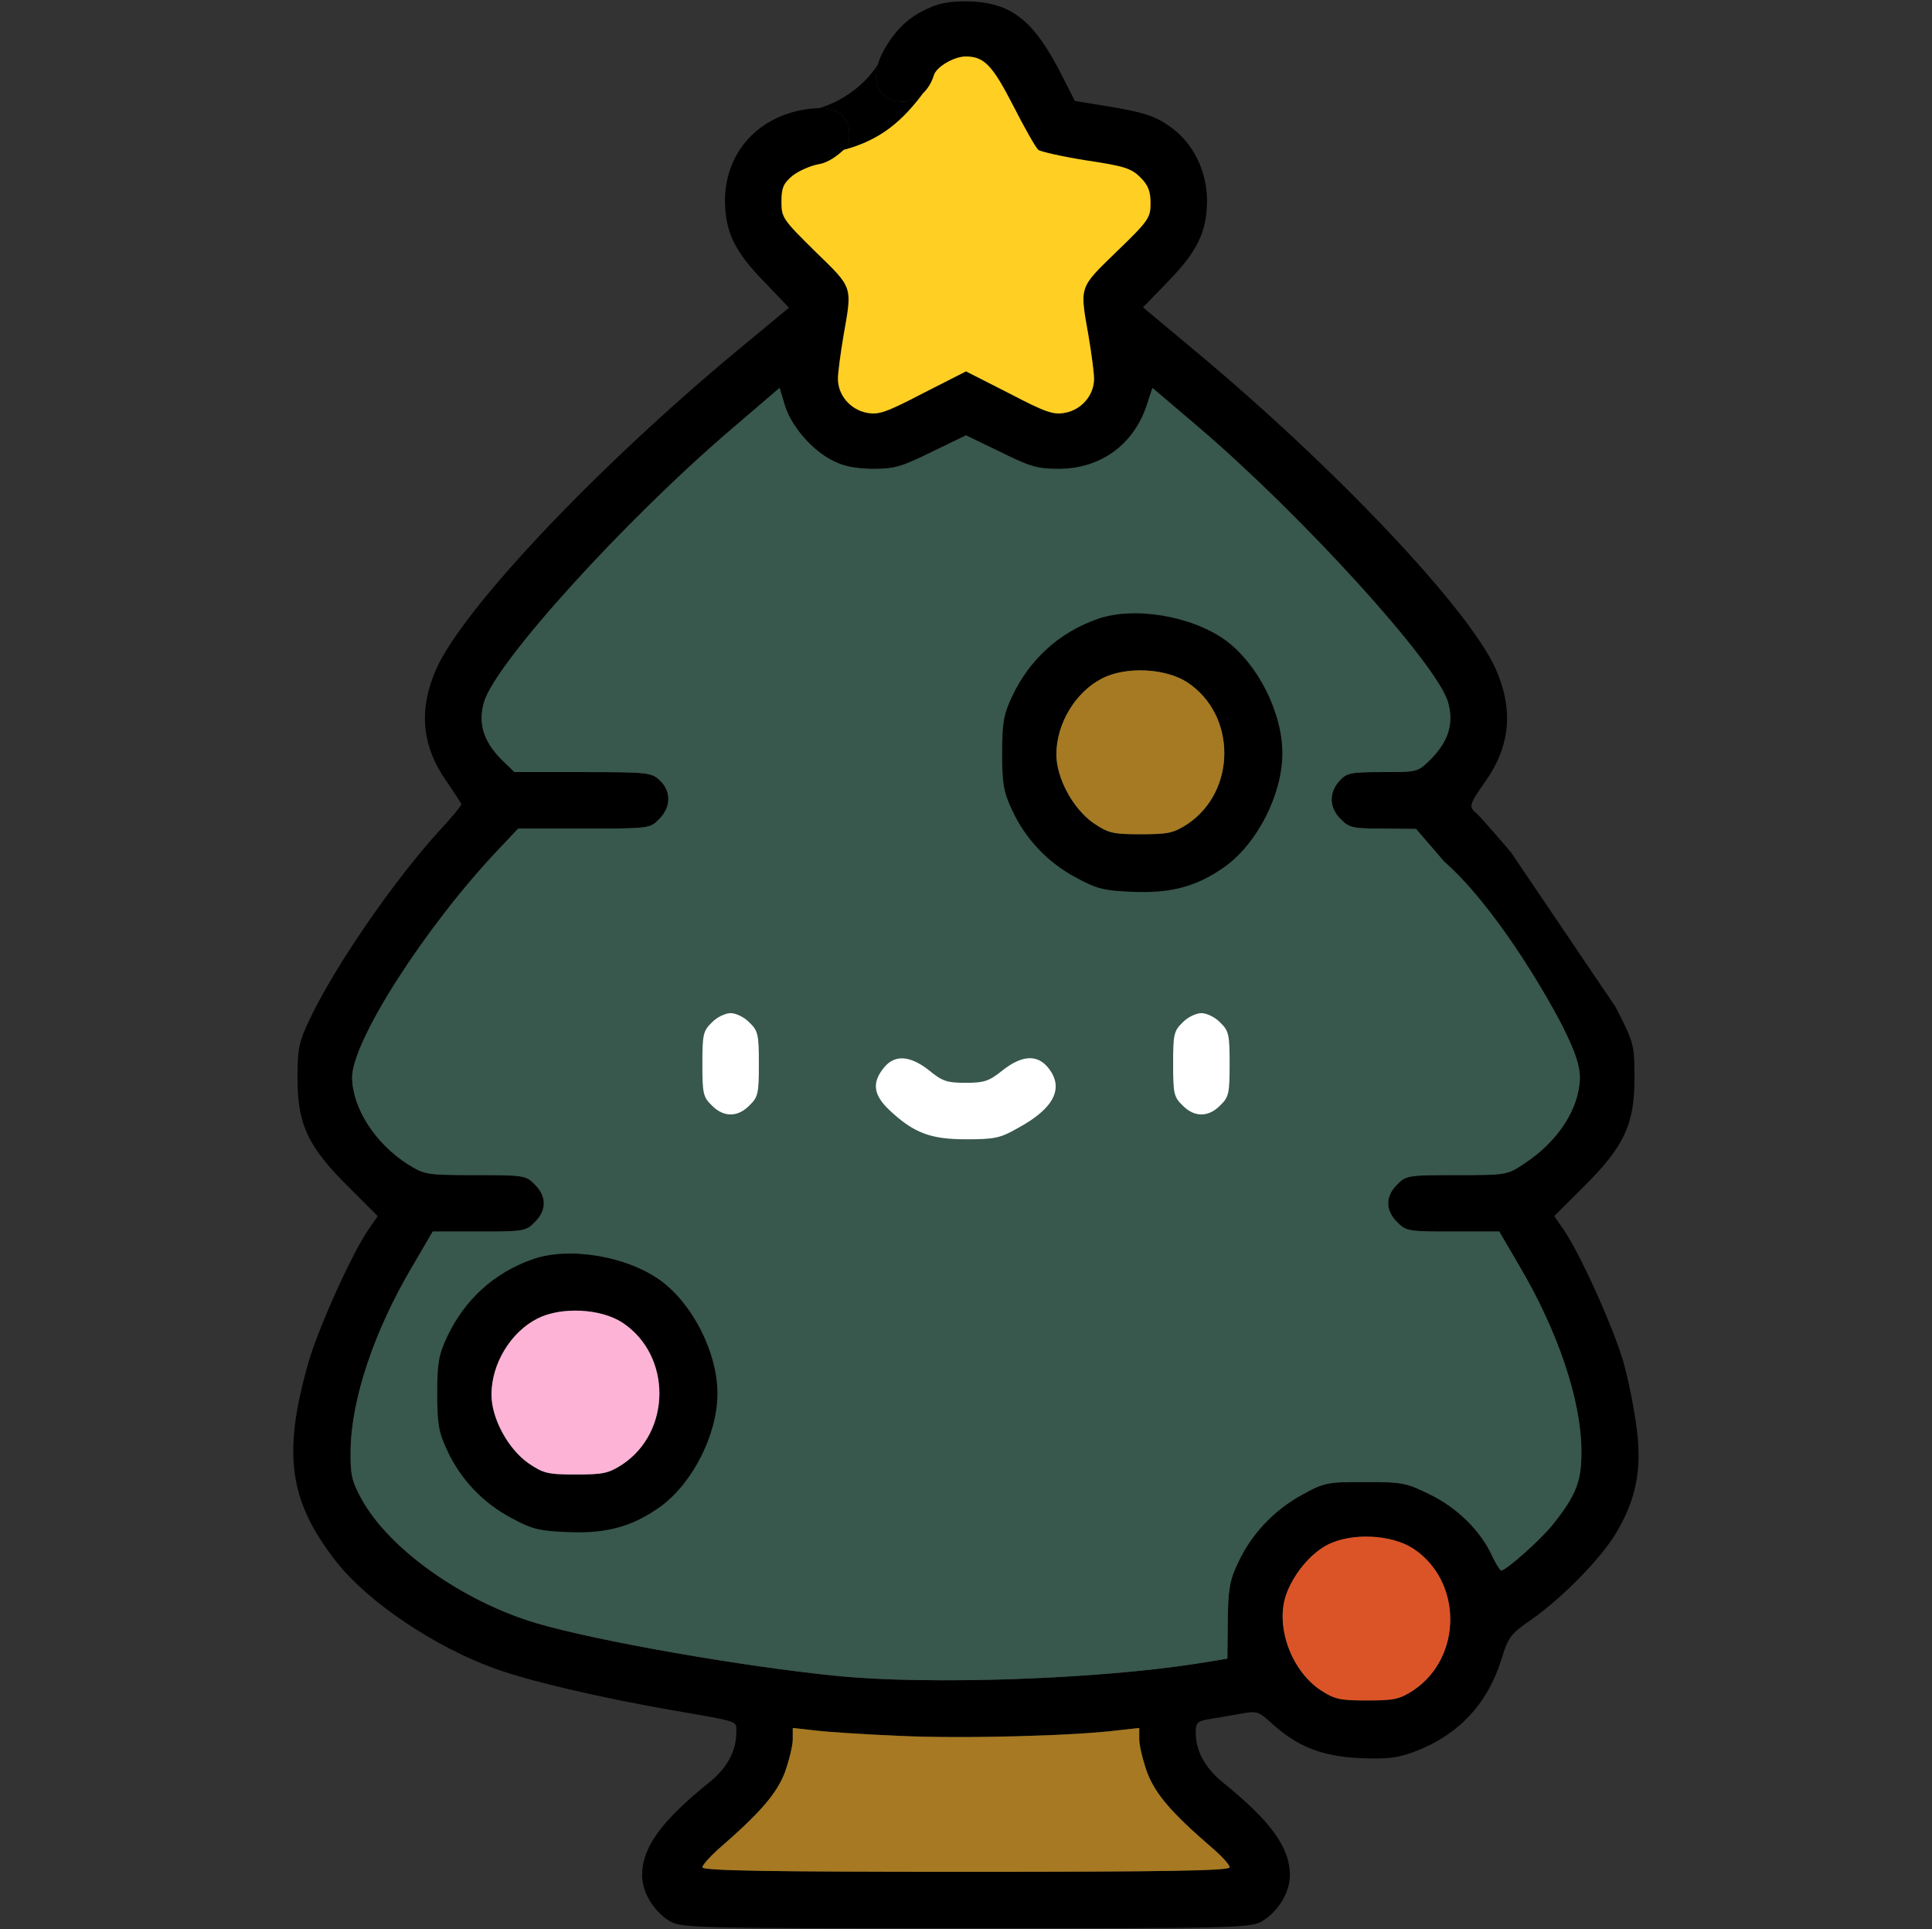 <?xml version="1.0" encoding="UTF-8"?> <svg xmlns="http://www.w3.org/2000/svg" width="684" height="683" viewBox="0 0 684 683" fill="none"><rect x="0" y="0" width="684" height="683" fill="#333333" stroke="none"/> <g clip-path="url(#clip0_2316_30)"> <path fill-rule="evenodd" clip-rule="evenodd" d="M330.933 2C323.333 4.934 318.667 8.667 314.133 15.734C312.533 18.21 311.432 20.604 310.803 22.827C308.658 30.416 312.029 36 319.867 36C322.393 36 324.842 34.906 326.831 32.993C328.516 31.372 329.872 29.163 330.667 26.534C331.6 23.6 337.867 20 341.867 20C348.4 20 351.333 23.067 358.667 37.334C362.667 45.2 366.667 52.267 367.6 53.067C368.533 53.734 376.267 55.467 384.667 56.8C398 58.8 400.533 59.6 403.733 62.8C406.533 65.6 407.333 67.734 407.333 72C407.333 77.067 406.667 78.134 395.333 89.067C381.867 102.134 382.267 101.2 385.333 118.667C386.4 124.934 387.333 131.867 387.333 134.134C387.333 139.867 382.933 145.067 377.067 146.134C372.933 146.934 370.267 146 357.2 139.2L342 131.467L326.8 139.2C313.733 146 311.067 146.934 306.933 146.134C301.067 145.067 296.667 139.867 296.667 134.134C296.667 131.867 297.6 124.934 298.667 118.667C301.733 101.2 302.133 102.134 288.667 89.067C277.2 77.734 276.667 77.067 276.667 71.467C276.667 66.534 277.333 64.934 280.533 62.267C282.667 60.534 286.933 58.667 289.867 58.134C293.362 57.606 296.851 54.819 298.667 53.067C300.522 51.277 300.667 50.498 300.667 47.6C300.667 41.467 296.667 38 290 38.267C270.267 39.067 256.667 52.667 256.667 71.2C256.8 82.134 260 88.934 270.667 99.867L279.333 108.934L261.467 123.734C211.6 165.067 164.267 215.067 154.533 236.667C148.133 251.067 149.2 264 158.133 276.667C160.933 280.8 163.333 284.4 163.333 284.8C163.333 285.2 160 289.334 155.867 293.734C139.2 312 118.533 342.134 109.733 360.667C105.733 369.067 105.333 371.2 105.333 382C105.333 398.134 109.067 406 123.467 420.267L133.733 430.534L130.4 435.334C124.4 444.134 112.933 469.734 109.333 481.867C99.867 514.8 102.267 531.467 119.2 553.067C130.4 567.2 153.733 582.934 175.067 590.667C187.2 595.067 211.467 600.8 237.333 605.334C262.667 609.734 260.667 609.067 260.667 613.467C260.667 619.867 257.333 626 251.333 630.8C234.133 644.667 227.333 654 227.333 663.867C227.333 669.867 231.333 676.534 236.933 680C241.2 682.534 243.867 682.667 342 682.667C440.133 682.667 442.8 682.534 447.067 680C452.667 676.534 456.667 669.867 456.667 663.867C456.667 654 449.867 644.667 432.667 630.8C426.667 625.867 423.333 619.867 423.333 613.467C423.333 610 423.867 609.334 427.733 608.667C430 608.267 434.933 607.467 438.667 606.8C445.067 605.6 445.467 605.734 450.267 610.134C459.467 618.4 467.867 621.734 481.333 622.4C491.2 622.8 494.667 622.4 500.8 620.134C516.267 614.267 526.533 603.334 531.467 587.734C534 579.467 534.667 578.534 542.4 573.2C553.2 565.6 566.933 551.6 572.267 542.534C579.2 530.8 581.333 520.4 579.467 505.867C578.667 499.2 576.533 488.4 574.667 481.867C571.067 469.734 559.6 444.134 553.6 435.334L550.267 430.534L560.533 420.267C574.933 406 578.667 398.134 578.667 381.867C578.667 369.867 578.533 369.334 572 356.534L534.933 301.734C529.467 295.334 524.133 289.2 522.933 288.134C519.867 285.6 520 285.067 525.867 276.667C534.8 264 535.867 251.067 529.467 236.667C519.733 215.2 472.533 165.334 422.533 123.734L404.667 108.8L413.333 99.867C424 88.934 427.2 82.134 427.333 71.2C427.333 60.8 422.667 51.067 414.933 45.334C408.933 40.934 405.2 39.734 390.267 37.334L380.533 35.734L376.4 27.6C366.533 7.867 358.8 1.334 344.267 0.534C339.067 0.267 334.133 0.8 330.933 2ZM559.333 381.467C559.333 377.334 557.733 372.4 553.2 363.334C546.489 350.267 528.72 320.321 511.333 305.067L501.333 293.467L489.6 293.334C478.933 293.334 477.6 293.067 474.667 290C470.533 286 470.4 280.534 474.267 276.4C476.8 273.6 478.267 273.334 489.467 273.334C501.867 273.334 501.867 273.334 506.533 268.8C512.8 262.4 514.8 256.134 512.667 248.667C508.933 235.2 461.067 182.534 424 150.934L408 137.334L406 143.467C401.333 157.467 389.733 165.867 375.067 166C367.333 166 364.933 165.334 354.133 160L342 154.134L329.867 160C319.067 165.334 316.667 166 308.933 166C302.4 165.867 298.533 165.067 294.533 162.934C287.2 159.2 279.733 150.4 277.733 143.067L276 137.334L259.333 151.6C220.933 184.4 175.2 234.934 171.333 248.667C169.2 256.134 171.2 262.4 177.467 268.8L182.133 273.334H206.267C229.333 273.334 230.667 273.467 233.6 276.267C237.733 280.134 237.6 285.867 233.333 290C230.133 293.334 229.733 293.334 206.8 293.334H183.467L176.533 300.667C150.533 328.134 124.667 368.534 124.667 381.467C124.8 392.267 132.8 404.8 144.533 412.267C150.4 415.867 151.067 416 168.267 416C185.467 416 186.267 416.134 189.333 419.334C193.6 423.467 193.6 428.534 189.333 432.667C186.267 435.867 185.333 436 169.733 436H153.2L146.267 447.867C132.533 470.934 124.4 495.2 124.133 513.334C124 522.134 124.533 524.267 128 530.667C137.733 548.4 163.867 566.934 190 574.667C211.2 580.934 262.933 590 296.533 593.334C329.067 596.534 388 594.534 423.867 588.934L434.533 587.2L434.667 574C434.8 562.667 435.333 559.467 438.267 553.334C442.933 543.2 450.933 534.667 460.933 529.2C468.933 524.8 469.867 524.667 483.333 524.667C496.533 524.667 497.867 524.934 506.267 529.067C515.867 533.734 524.267 542 528.267 550.8C529.6 553.6 531.067 556 531.467 556C533.2 556 545.333 545.2 549.733 539.734C558.133 529.2 560 524.267 559.867 513.334C559.733 495.467 551.467 471.067 537.733 447.867L530.8 436H514.267C498.667 436 497.733 435.867 494.667 432.667C490.4 428.534 490.4 423.467 494.667 419.334C497.733 416.134 498.533 416 515.733 416C533.333 416 533.6 416 539.733 411.867C551.733 404 559.2 392.267 559.333 381.467ZM500.4 598.4C517.733 586.8 517.867 559.867 500.4 548.267C492.667 543.2 478.667 542.534 470.133 546.8C463.867 550 457.733 557.467 455.2 564.934C451.6 576.134 457.2 591.467 467.6 598.4C472.533 601.6 474.4 602 484 602C493.6 602 495.467 601.6 500.4 598.4ZM396.133 612.534C380.4 614.534 340.667 615.6 318.533 614.534C305.6 614 291.733 613.067 287.867 612.534L280.667 611.734V615.734C280.667 618 279.333 623.334 277.867 627.467C274.933 635.067 269.2 641.734 254.133 654.8C251.2 657.467 248.667 660.267 248.667 661.067C248.667 662.267 272.133 662.667 342 662.667C413.467 662.667 435.333 662.267 435.333 661.067C435.333 660.134 432.533 657.067 429.067 654.134C414.4 641.467 409.067 635.067 406.133 627.467C404.667 623.334 403.333 618 403.333 615.734V611.734L396.133 612.534Z" fill="black"></path> <path d="M553.2 363.334C557.733 372.4 559.333 377.334 559.333 381.467C559.2 392.267 551.733 404 539.733 411.867C533.6 416 533.333 416 515.733 416C498.533 416 497.733 416.134 494.667 419.334C490.4 423.467 490.4 428.534 494.667 432.667C497.733 435.867 498.667 436 514.267 436H530.8L537.733 447.867C551.467 471.067 559.733 495.467 559.867 513.334C560 524.267 558.133 529.2 549.733 539.734C545.333 545.2 533.2 556 531.467 556C531.067 556 529.6 553.6 528.267 550.8C524.267 542 515.867 533.734 506.267 529.067C497.867 524.934 496.533 524.667 483.333 524.667C469.867 524.667 468.933 524.8 460.933 529.2C450.933 534.667 442.933 543.2 438.267 553.334C435.333 559.467 434.8 562.667 434.667 574L434.533 587.2L423.867 588.934C388 594.534 329.067 596.534 296.533 593.334C262.933 590 211.2 580.934 190 574.667C163.867 566.934 137.733 548.4 128 530.667C124.533 524.267 124 522.134 124.133 513.334C124.4 495.2 132.533 470.934 146.267 447.867L153.2 436H169.733C185.333 436 186.267 435.867 189.333 432.667C193.6 428.534 193.6 423.467 189.333 419.334C186.267 416.134 185.467 416 168.267 416C151.067 416 150.4 415.867 144.533 412.267C132.8 404.8 124.8 392.267 124.667 381.467C124.667 368.534 150.533 328.134 176.533 300.667L183.467 293.334H206.8C229.733 293.334 230.133 293.334 233.333 290C237.6 285.867 237.733 280.134 233.6 276.267C230.667 273.467 229.333 273.334 206.267 273.334H182.133L177.467 268.8C171.2 262.4 169.2 256.134 171.333 248.667C175.2 234.934 220.933 184.4 259.333 151.6L276 137.334L277.733 143.067C279.733 150.4 287.2 159.2 294.533 162.934C298.533 165.067 302.4 165.867 308.933 166C316.667 166 319.067 165.334 329.867 160L342 154.134L354.133 160C364.933 165.334 367.333 166 375.067 166C389.733 165.867 401.333 157.467 406 143.467L408 137.334L424 150.934C461.067 182.534 508.933 235.2 512.667 248.667C514.8 256.134 512.8 262.4 506.533 268.8C501.867 273.334 501.867 273.334 489.467 273.334C478.267 273.334 476.8 273.6 474.267 276.4C470.4 280.534 470.533 286 474.667 290C477.6 293.067 478.933 293.334 489.6 293.334L501.333 293.467L511.333 305.067C528.72 320.321 546.489 350.267 553.2 363.334Z" fill="#38574D"></path> <path fill-rule="evenodd" clip-rule="evenodd" d="M500.4 598.4C517.733 586.8 517.867 559.867 500.4 548.267C492.667 543.2 478.667 542.534 470.133 546.8C463.867 550 457.733 557.467 455.2 564.934C451.6 576.134 457.2 591.467 467.6 598.4C472.533 601.6 474.4 602 484 602C493.6 602 495.467 601.6 500.4 598.4Z" fill="#DB5428"></path> <path d="M318.533 614.534C340.667 615.6 380.4 614.534 396.133 612.534L403.333 611.734V615.734C403.333 618 404.667 623.334 406.133 627.467C409.067 635.067 414.4 641.467 429.067 654.134C432.533 657.067 435.333 660.134 435.333 661.067C435.333 662.267 413.467 662.667 342 662.667C272.133 662.667 248.667 662.267 248.667 661.067C248.667 660.267 251.2 657.467 254.133 654.8C269.2 641.734 274.933 635.067 277.867 627.467C279.333 623.334 280.667 618 280.667 615.734V611.734L287.867 612.534C291.733 613.067 305.6 614 318.533 614.534Z" fill="#A67922"></path> <path d="M310.803 22.827C308.658 30.416 312.029 36 319.867 36C322.393 36 324.842 34.906 326.831 32.993C319.73 42.427 312.168 49.5 298.667 53.067C300.522 51.277 300.667 50.498 300.667 47.6C300.667 41.467 296.667 38 290 38.267C295.004 36.962 304.855 32.23 310.803 22.827Z" fill="black"></path> <path d="M330.667 26.534C331.6 23.6 337.867 20 341.867 20C348.4 20 351.333 23.067 358.667 37.334C362.667 45.2 366.667 52.267 367.6 53.067C368.533 53.734 376.267 55.467 384.667 56.8C398 58.8 400.533 59.6 403.733 62.8C406.533 65.6 407.333 67.734 407.333 72C407.333 77.067 406.667 78.134 395.333 89.067C381.867 102.134 382.267 101.2 385.333 118.667C386.4 124.934 387.333 131.867 387.333 134.134C387.333 139.867 382.933 145.067 377.067 146.134C372.933 146.934 370.267 146 357.2 139.2L342 131.467L326.8 139.2C313.733 146 311.067 146.934 306.933 146.134C301.067 145.067 296.667 139.867 296.667 134.134C296.667 131.867 297.6 124.934 298.667 118.667C301.733 101.2 302.133 102.134 288.667 89.067C277.2 77.734 276.667 77.067 276.667 71.467C276.667 66.534 277.333 64.934 280.533 62.267C282.667 60.534 286.933 58.667 289.867 58.134C293.362 57.606 296.851 54.819 298.667 53.067C312.168 49.5 319.73 42.427 326.831 32.993C328.516 31.372 329.872 29.163 330.667 26.534Z" fill="#FFCF23"></path> <path d="M388.401 219.201C374.801 224.001 364.401 233.601 358.267 246.667C355.334 252.934 354.801 255.867 354.801 266.667C354.801 277.467 355.334 280.401 358.267 286.667C362.934 296.934 371.067 305.467 380.934 310.667C388.267 314.667 390.801 315.334 401.334 315.734C414.934 316.267 424.001 313.734 433.867 306.667C445.334 298.267 454.001 281.067 454.001 266.667C454.001 252.267 445.334 235.067 433.867 226.667C421.867 218.001 401.334 214.534 388.401 219.201ZM420.401 241.601C437.867 253.201 437.734 280.134 420.401 291.734C415.467 294.934 413.601 295.334 403.867 295.334C393.867 295.334 392.401 294.934 387.067 291.334C379.867 286.267 374.001 275.467 374.001 267.067C374.001 256.134 380.801 244.934 390.267 240.134C398.667 235.867 412.667 236.534 420.401 241.601Z" fill="black"></path> <path d="M420.401 241.601C437.867 253.201 437.734 280.134 420.401 291.734C415.467 294.934 413.601 295.334 403.867 295.334C393.867 295.334 392.401 294.934 387.067 291.334C379.867 286.267 374.001 275.467 374.001 267.067C374.001 256.134 380.801 244.934 390.267 240.134C398.667 235.867 412.667 236.534 420.401 241.601Z" fill="#A67923"></path> <path d="M252.001 362C248.935 364.933 248.668 366.267 248.668 376.667C248.668 387.067 248.935 388.4 252.001 391.333C256.135 395.6 261.201 395.6 265.335 391.333C268.401 388.4 268.668 387.067 268.668 376.667C268.668 366.267 268.401 364.933 265.335 362C263.601 360.133 260.535 358.667 258.668 358.667C256.801 358.667 253.735 360.133 252.001 362Z" fill="white"></path> <path d="M418.665 362C415.599 364.933 415.332 366.267 415.332 376.667C415.332 387.067 415.599 388.4 418.665 391.333C422.799 395.6 427.865 395.6 431.999 391.333C435.065 388.4 435.332 387.067 435.332 376.667C435.332 366.267 435.065 364.933 431.999 362C430.265 360.133 427.199 358.667 425.332 358.667C423.465 358.667 420.399 360.133 418.665 362Z" fill="white"></path> <path d="M312.802 378.134C308.668 383.334 309.202 387.601 314.802 392.934C323.468 401.067 329.335 403.334 342.002 403.334C352.135 403.334 354.135 402.934 360.402 399.334C373.202 392.401 376.802 385.201 371.202 378.134C367.335 373.201 361.868 373.467 354.935 378.934C350.135 382.801 348.402 383.334 341.868 383.334C335.335 383.334 333.602 382.801 328.935 378.934C322.135 373.601 316.668 373.201 312.802 378.134Z" fill="white"></path> <path d="M188.401 445.867C174.801 450.667 164.401 460.267 158.267 473.333C155.334 479.6 154.801 482.533 154.801 493.333C154.801 504.133 155.334 507.067 158.267 513.333C162.934 523.6 171.067 532.133 180.934 537.333C188.267 541.333 190.801 542 201.334 542.4C214.934 542.933 224.001 540.4 233.867 533.333C245.334 524.933 254.001 507.733 254.001 493.333C254.001 478.933 245.334 461.733 233.867 453.333C221.867 444.667 201.334 441.2 188.401 445.867ZM220.401 468.267C237.867 479.867 237.734 506.8 220.401 518.4C215.467 521.6 213.601 522 203.867 522C193.867 522 192.401 521.6 187.067 518C179.867 512.933 174.001 502.133 174.001 493.733C174.001 482.8 180.801 471.6 190.267 466.8C198.667 462.533 212.667 463.2 220.401 468.267Z" fill="black"></path> <path d="M220.401 468.267C237.867 479.867 237.734 506.8 220.401 518.4C215.467 521.6 213.601 522 203.867 522C193.867 522 192.401 521.6 187.067 518C179.867 512.933 174.001 502.133 174.001 493.733C174.001 482.8 180.801 471.6 190.267 466.8C198.667 462.533 212.667 463.2 220.401 468.267Z" fill="#FDB3D5"></path> </g> <defs> <clipPath id="clip0_2316_30"> <rect width="682.667" height="682.667" fill="white" transform="translate(0.668)"></rect> </clipPath> </defs> </svg> 